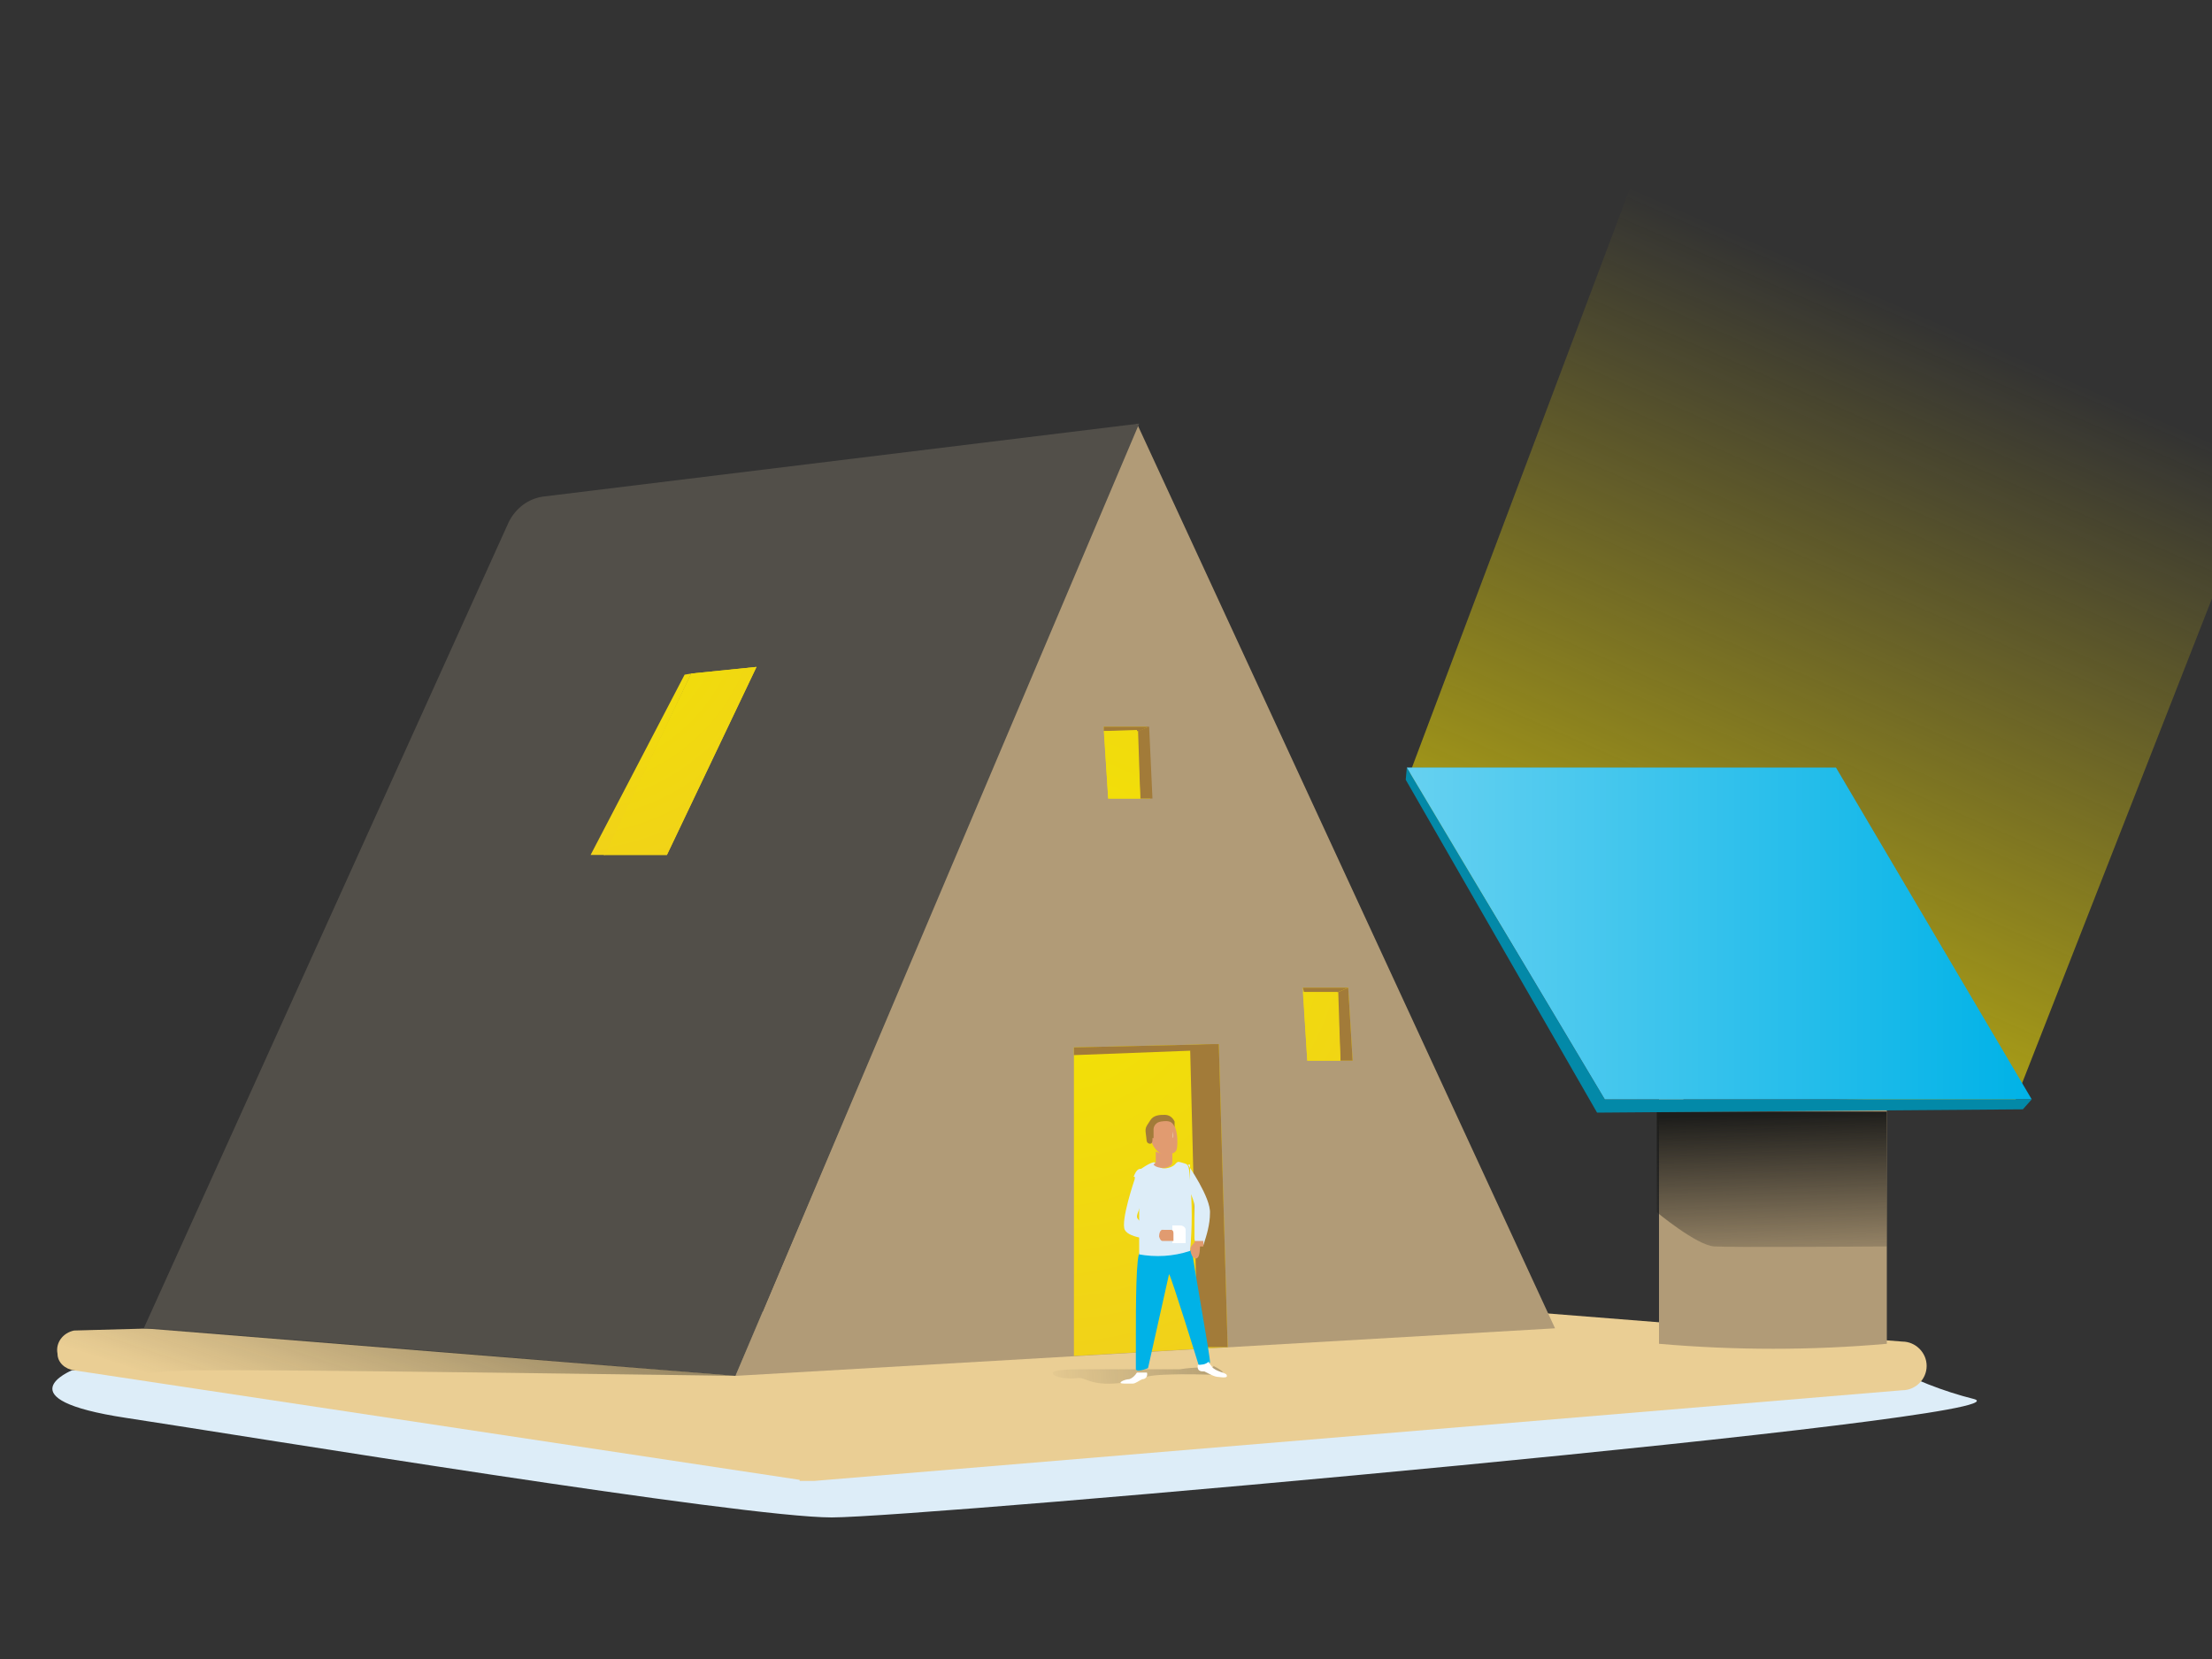 <?xml version="1.0" encoding="UTF-8"?>
<svg id="Calque_1" data-name="Calque 1" xmlns="http://www.w3.org/2000/svg" version="1.1" xmlns:xlink="http://www.w3.org/1999/xlink" viewBox="0 0 200 150">
  <rect x="0" y="0" width="200" height="150" fill="#333333" stroke="none"/>
  <defs>
    <style>
      .cls-1 {
        fill: url(#Dégradé_sans_nom_13);
      }

      .cls-1, .cls-2, .cls-3, .cls-4, .cls-5, .cls-6, .cls-7, .cls-8, .cls-9, .cls-10, .cls-11, .cls-12, .cls-13, .cls-14, .cls-15, .cls-16, .cls-17, .cls-18, .cls-19, .cls-20, .cls-21, .cls-22, .cls-23 {
        stroke-width: 0px;
      }

      .cls-2 {
        fill: url(#Dégradé_sans_nom_3);
      }

      .cls-3 {
        fill: #0389a8;
      }

      .cls-4 {
        fill: url(#Dégradé_sans_nom_12);
      }

      .cls-4, .cls-5, .cls-24, .cls-7, .cls-8, .cls-14, .cls-20 {
        isolation: isolate;
      }

      .cls-4, .cls-5, .cls-8 {
        opacity: .4;
      }

      .cls-5 {
        fill: url(#Dégradé_sans_nom_11);
      }

      .cls-5, .cls-7, .cls-8, .cls-14, .cls-20 {
        mix-blend-mode: multiply;
      }

      .cls-6 {
        fill: url(#Dégradé_sans_nom_4);
      }

      .cls-7 {
        fill: url(#Dégradé_sans_nom_8);
      }

      .cls-8 {
        fill: url(#Dégradé_sans_nom);
      }

      .cls-9 {
        fill: #e6be99;
      }

      .cls-10 {
        fill: url(#Dégradé_sans_nom_2);
      }

      .cls-11 {
        fill: url(#Dégradé_sans_nom_5);
      }

      .cls-12 {
        fill: #a27b39;
      }

      .cls-13 {
        fill: url(#Dégradé_sans_nom_10);
      }

      .cls-14 {
        fill: url(#Dégradé_sans_nom_7);
      }

      .cls-15 {
        fill: #e19b70;
      }

      .cls-16 {
        fill: #fff;
      }

      .cls-17 {
        fill: #00b2e7;
      }

      .cls-18 {
        fill: #524f49;
      }

      .cls-19 {
        fill: #eace94;
      }

      .cls-20 {
        fill: url(#Dégradé_sans_nom_9);
      }

      .cls-21 {
        fill: #ddedf8;
      }

      .cls-22 {
        fill: #b19b77;
      }

      .cls-23 {
        fill: url(#Dégradé_sans_nom_6);
      }
    </style>
    <linearGradient id="Dégradé_sans_nom" data-name="Dégradé sans nom" x1="93.3" y1="242.9" x2="119.1" y2="240.7" gradientTransform="translate(0 -118)" gradientUnits="userSpaceOnUse">
      <stop offset="0" stop-color="#1d1d1b" stop-opacity="0"/>
      <stop offset="1" stop-color="#1d1d1b"/>
    </linearGradient>
    <radialGradient id="Dégradé_sans_nom_2" data-name="Dégradé sans nom 2" cx="93.6" cy="201.7" fx="93.6" fy="201.7" r="98.1" gradientTransform="translate(0 -118)" gradientUnits="userSpaceOnUse">
      <stop offset="0" stop-color="#f2e500"/>
      <stop offset="1" stop-color="#efb53f"/>
    </radialGradient>
    <radialGradient id="Dégradé_sans_nom_3" data-name="Dégradé sans nom 3" cx="93.6" cy="201.7" fx="93.6" fy="201.7" r="98.1" gradientTransform="translate(0 -118)" gradientUnits="userSpaceOnUse">
      <stop offset="0" stop-color="#f2e500"/>
      <stop offset="1" stop-color="#efb53f"/>
    </radialGradient>
    <radialGradient id="Dégradé_sans_nom_4" data-name="Dégradé sans nom 4" cx="94" cy="201.7" fx="94" fy="201.7" r="96.4" gradientTransform="translate(0 -118)" gradientUnits="userSpaceOnUse">
      <stop offset="0" stop-color="#f2e500"/>
      <stop offset="1" stop-color="#efb53f"/>
    </radialGradient>
    <linearGradient id="Dégradé_sans_nom_5" data-name="Dégradé sans nom 5" x1="135.7" y1="238.3" x2="175.6" y2="147.2" gradientTransform="translate(0 -118)" gradientUnits="userSpaceOnUse">
      <stop offset="0" stop-color="#f2e500"/>
      <stop offset="1" stop-color="#f1d50e" stop-opacity="0"/>
    </linearGradient>
    <radialGradient id="Dégradé_sans_nom_6" data-name="Dégradé sans nom 6" cx="51" cy="171.9" fx="51" fy="171.9" r="67.1" gradientTransform="translate(0 -118)" gradientUnits="userSpaceOnUse">
      <stop offset="0" stop-color="#f2e500"/>
      <stop offset="1" stop-color="#efb53f"/>
    </radialGradient>
    <radialGradient id="Dégradé_sans_nom_7" data-name="Dégradé sans nom 7" cx="99.9" cy="202.3" fx="99.9" fy="202.3" r="76.1" gradientTransform="translate(0 -118)" gradientUnits="userSpaceOnUse">
      <stop offset="0" stop-color="#f2e500"/>
      <stop offset="1" stop-color="#efb53f"/>
    </radialGradient>
    <radialGradient id="Dégradé_sans_nom_8" data-name="Dégradé sans nom 8" cx="95.4" cy="201.1" fx="95.4" fy="201.1" r="83.8" gradientTransform="translate(0 -118)" gradientUnits="userSpaceOnUse">
      <stop offset="0" stop-color="#f2e500"/>
      <stop offset="1" stop-color="#efb53f"/>
    </radialGradient>
    <radialGradient id="Dégradé_sans_nom_9" data-name="Dégradé sans nom 9" cx="51.1" cy="171.9" fx="51.1" fy="171.9" r="67" gradientTransform="translate(0 -118)" gradientUnits="userSpaceOnUse">
      <stop offset="0" stop-color="#f2e500"/>
      <stop offset="1" stop-color="#efb53f"/>
    </radialGradient>
    <linearGradient id="Dégradé_sans_nom_10" data-name="Dégradé sans nom 10" x1="160.6" y1="234" x2="160.1" y2="218.7" gradientTransform="translate(0 -118)" gradientUnits="userSpaceOnUse">
      <stop offset="0" stop-color="#1d1d1b" stop-opacity="0"/>
      <stop offset="1" stop-color="#1d1d1b"/>
    </linearGradient>
    <linearGradient id="Dégradé_sans_nom_11" data-name="Dégradé sans nom 11" x1="33.2" y1="248.8" x2="38.2" y2="233.7" gradientTransform="translate(0 -118)" gradientUnits="userSpaceOnUse">
      <stop offset="0" stop-color="#1d1d1b" stop-opacity="0"/>
      <stop offset="1" stop-color="#1d1d1b"/>
    </linearGradient>
    <linearGradient id="Dégradé_sans_nom_12" data-name="Dégradé sans nom 12" x1="127.2" y1="202.4" x2="183.7" y2="202.4" gradientTransform="translate(0 -118)" gradientUnits="userSpaceOnUse">
      <stop offset="0" stop-color="#fff"/>
      <stop offset="1" stop-color="#fff" stop-opacity="0"/>
    </linearGradient>
    <radialGradient id="Dégradé_sans_nom_13" data-name="Dégradé sans nom 13" cx="51.1" cy="172.6" fx="51.1" fy="172.6" r="58.3" gradientTransform="translate(0 -118)" gradientUnits="userSpaceOnUse">
      <stop offset="0" stop-color="#f2e500"/>
      <stop offset="1" stop-color="#efb53f"/>
    </radialGradient>
  </defs>
  <g class="cls-24">
    <g id="Calque_1-2" data-name="Calque 1">
      <path class="cls-21" d="M6.5,123.9s-6.3,2.6,4.9,4.3c11.2,1.7,55.7,9,63.8,9s109.1-9,103.3-10.7c-2.8-.7-5.6-1.8-8.1-3.2l-163.9.6Z"/>
      <path class="cls-19" d="M72.3,133.9h1.3l98.4-8.2c1.2,0,2.2-1,2.2-2.2s-1-2.2-2.2-2.2l-51.7-4.1h-.6l-113,3.1c-1,.2-1.7,1.1-1.5,2.1,0,.8.7,1.4,1.5,1.5l65.6,9.9h0Z"/>
      <path class="cls-8" d="M109.7,123.6s-1.8,0-3,.2h-8.2c-1.4,0-3.5,0-3.3.4s1.5.5,2.2.4,1.1.6,3.2.5,2.2-.7,4.6-.8,3.6,0,4.9,0-.4-.8-.4-.8h0Z"/>
      <polygon class="cls-22" points="66.5 124.4 102.8 38.3 140.6 120.1 66.5 124.4"/>
      <path class="cls-18" d="M13,120.1L46,47.2c.6-1.2,1.7-2.1,3.1-2.3l53.9-6.6-36.5,86.1-53.5-4.3Z"/>
      <polygon class="cls-10" points="97.1 122.6 97.1 94.7 110.2 94.4 111 121.8 97.1 122.6"/>
      <polygon class="cls-2" points="118.2 95.9 117.8 89.3 121.9 89.3 122.3 95.9 118.2 95.9"/>
      <polygon class="cls-6" points="100.2 72.2 99.8 65.7 103.7 65.7 104 72.2 100.2 72.2"/>
      <path class="cls-22" d="M170.6,121.4v-21h-17.8l-2.8-4.7v25.8c6.9.6,13.8.6,20.6,0h0Z"/>
      <polygon class="cls-12" points="111 121.8 110.2 94.4 107.6 94.5 108.3 121.8 111 121.8"/>
      <polygon class="cls-12" points="121.9 89.3 122.3 95.9 121.2 95.9 121 89.7 121.9 89.3"/>
      <polygon class="cls-12" points="103.9 65.7 104.2 72.2 103.1 72.2 102.9 66.1 103.9 65.7"/>
      <polygon class="cls-12" points="117.8 89.3 121.9 89.3 121 89.7 117.9 89.7 117.8 89.3"/>
      <polygon class="cls-12" points="99.8 65.7 103.9 65.7 103 66.1 99.8 66.1 99.8 65.7"/>
      <polygon class="cls-12" points="97.1 94.7 110.2 94.4 107.6 95 97.1 95.4 97.1 94.7"/>
      <path class="cls-17" d="M102.7,123.6v-2.7c0-2.7,0-7.7.4-7.7s4.7-.5,4.7,0,1.7,9.8,1.6,10-1,.3-1,.3c0,0-2.5-8.1-2.7-8.3s0,0,0,0l-1.9,8.5s-1.2.5-1.1,0h0Z"/>
      <path class="cls-21" d="M103,113.4v-7.6s1.1-.8,1.4-.7.3.7,1.2.5.6-.7,1.2-.5.7,0,.8,1.6c.2,2.1.2,4.3,0,6.4-1.5.5-3.1.6-4.7.3h0Z"/>
      <path class="cls-21" d="M102.6,106.6s-1.3,3.8-.9,4.6,2.8.9,3.2.9.3-.9,0-1-2.1-.5-2.1-1.1,1.4-2.8,1-3.6-.9-1.1-1.3,0h.1Z"/>
      <path class="cls-21" d="M107.4,105.3s2.1,3,2,4.4c0,1-.3,2-.6,2.9-.4,0-.8-.2-.8-.6h0v-2.9c0-.5-.4-1.3-.4-1.3v-2.5h-.2Z"/>
      <path class="cls-16" d="M106,110.8h.7c.3,0,.5.2.5.4h0v1.2c-.4,0-.8,0-1.2,0v-1.7h0Z"/>
      <path class="cls-15" d="M105.5,101.1s-1.1-.3-1.4.7c-.3.9,0,1.9.8,2.5.8.2,1.4,0,1.5-.4s.2-2.6-1-2.7h0Z"/>
      <path class="cls-15" d="M108.5,112.7s0,.8-.2,1-.3,0-.4,0-.4-.7-.2-1l.4-.5h.7v.5h-.3Z"/>
      <path class="cls-16" d="M101.7,125.1h.7c.3,0,.6-.3.9-.4.3,0,.5-.3.4-.6h-.9c-.2.3-.4.5-.7.6-.4,0-1.3.4-.4.4Z"/>
      <path class="cls-16" d="M109.3,123.2l.3.4c.3.4,1.2.5,1.3.7s0,.3-.7.2c-.4,0-.9-.3-1.3-.5-.3,0-.7,0-.6-.6.3,0,.7,0,1-.3h0Z"/>
      <path class="cls-15" d="M104.5,105.2c0-.4,0-.7,0-1.1.3.2.6.2.9.2h.6v.8h0c0,.3-.5.5-.8.5-.7,0-.9-.3-.9-.3l.2-.2h0Z"/>
      <path class="cls-9" d="M106,102.3s.2.5,0,.6,0,0,0,0h0s0-.6,0-.6Z"/>
      <polygon class="cls-11" points="171.4 -46.8 127.4 70.1 145 98.8 182.1 99.8 221.2 0 171.4 -46.8"/>
      <polygon class="cls-17" points="127.2 69.4 145.1 99.4 183.7 99.4 166 69.4 127.2 69.4"/>
      <polygon class="cls-23" points="68.4 60.3 60.3 77.3 54.6 77.3 62.5 60.9 68.4 60.3"/>
      <polygon class="cls-14" points="118.2 95.9 117.8 89.7 120.9 89.7 121.2 95.9 118.2 95.9"/>
      <polygon class="cls-7" points="100.2 72.2 99.8 66.1 102.8 66 103.1 72.2 100.2 72.2"/>
      <polygon class="cls-20" points="68.4 60.3 60.3 77.3 54.6 77.3 62.5 60.9 68.4 60.3"/>
      <path class="cls-15" d="M105.3,111.2h.6s.2,0,.2.3v.7h-1c-.2,0-.3-.4-.3-.4,0,0,0-.7.4-.6h.1Z"/>
      <path class="cls-12" d="M104.3,102.9v-.8s0-.6.7-.7,1,0,1.2.5v-.5c-.2-.4-.5-.6-.9-.6s-1,0-1.3.5-.5.6-.4,1.2,0,.8.3.9.3-.3.3-.3v-.2Z"/>
      <path class="cls-13" d="M149.8,100.6v9s3.6,3,5.2,3.1,15.6,0,15.6,0v-12.2h-20.8Z"/>
      <path class="cls-5" d="M66.5,124.4s-42.2-.6-47.2-.5c-2.3,0-4.6,0-6.8.4l-7.5-2.7s0-1.9,4.9-1.6,3.2,0,3.2,0l53.5,4.4h0Z"/>
      <polygon class="cls-3" points="127.2 69.4 145.1 99.4 183.7 99.4 182.9 100.3 144.4 100.6 127.1 70.5 127.2 69.4"/>
      <polygon class="cls-4" points="127.2 69.4 145.1 99.4 183.7 99.4 166 69.4 127.2 69.4"/>
      <path class="cls-12" d="M105.3,102.5h0s0,0,0,0Z"/>
      <path class="cls-12" d="M106.3,102.4h0Z"/>
      <polygon class="cls-1" points="53.4 77.3 61.9 61 62.5 60.9 54.7 77.3 53.4 77.3"/>
    </g>
  </g>
</svg>